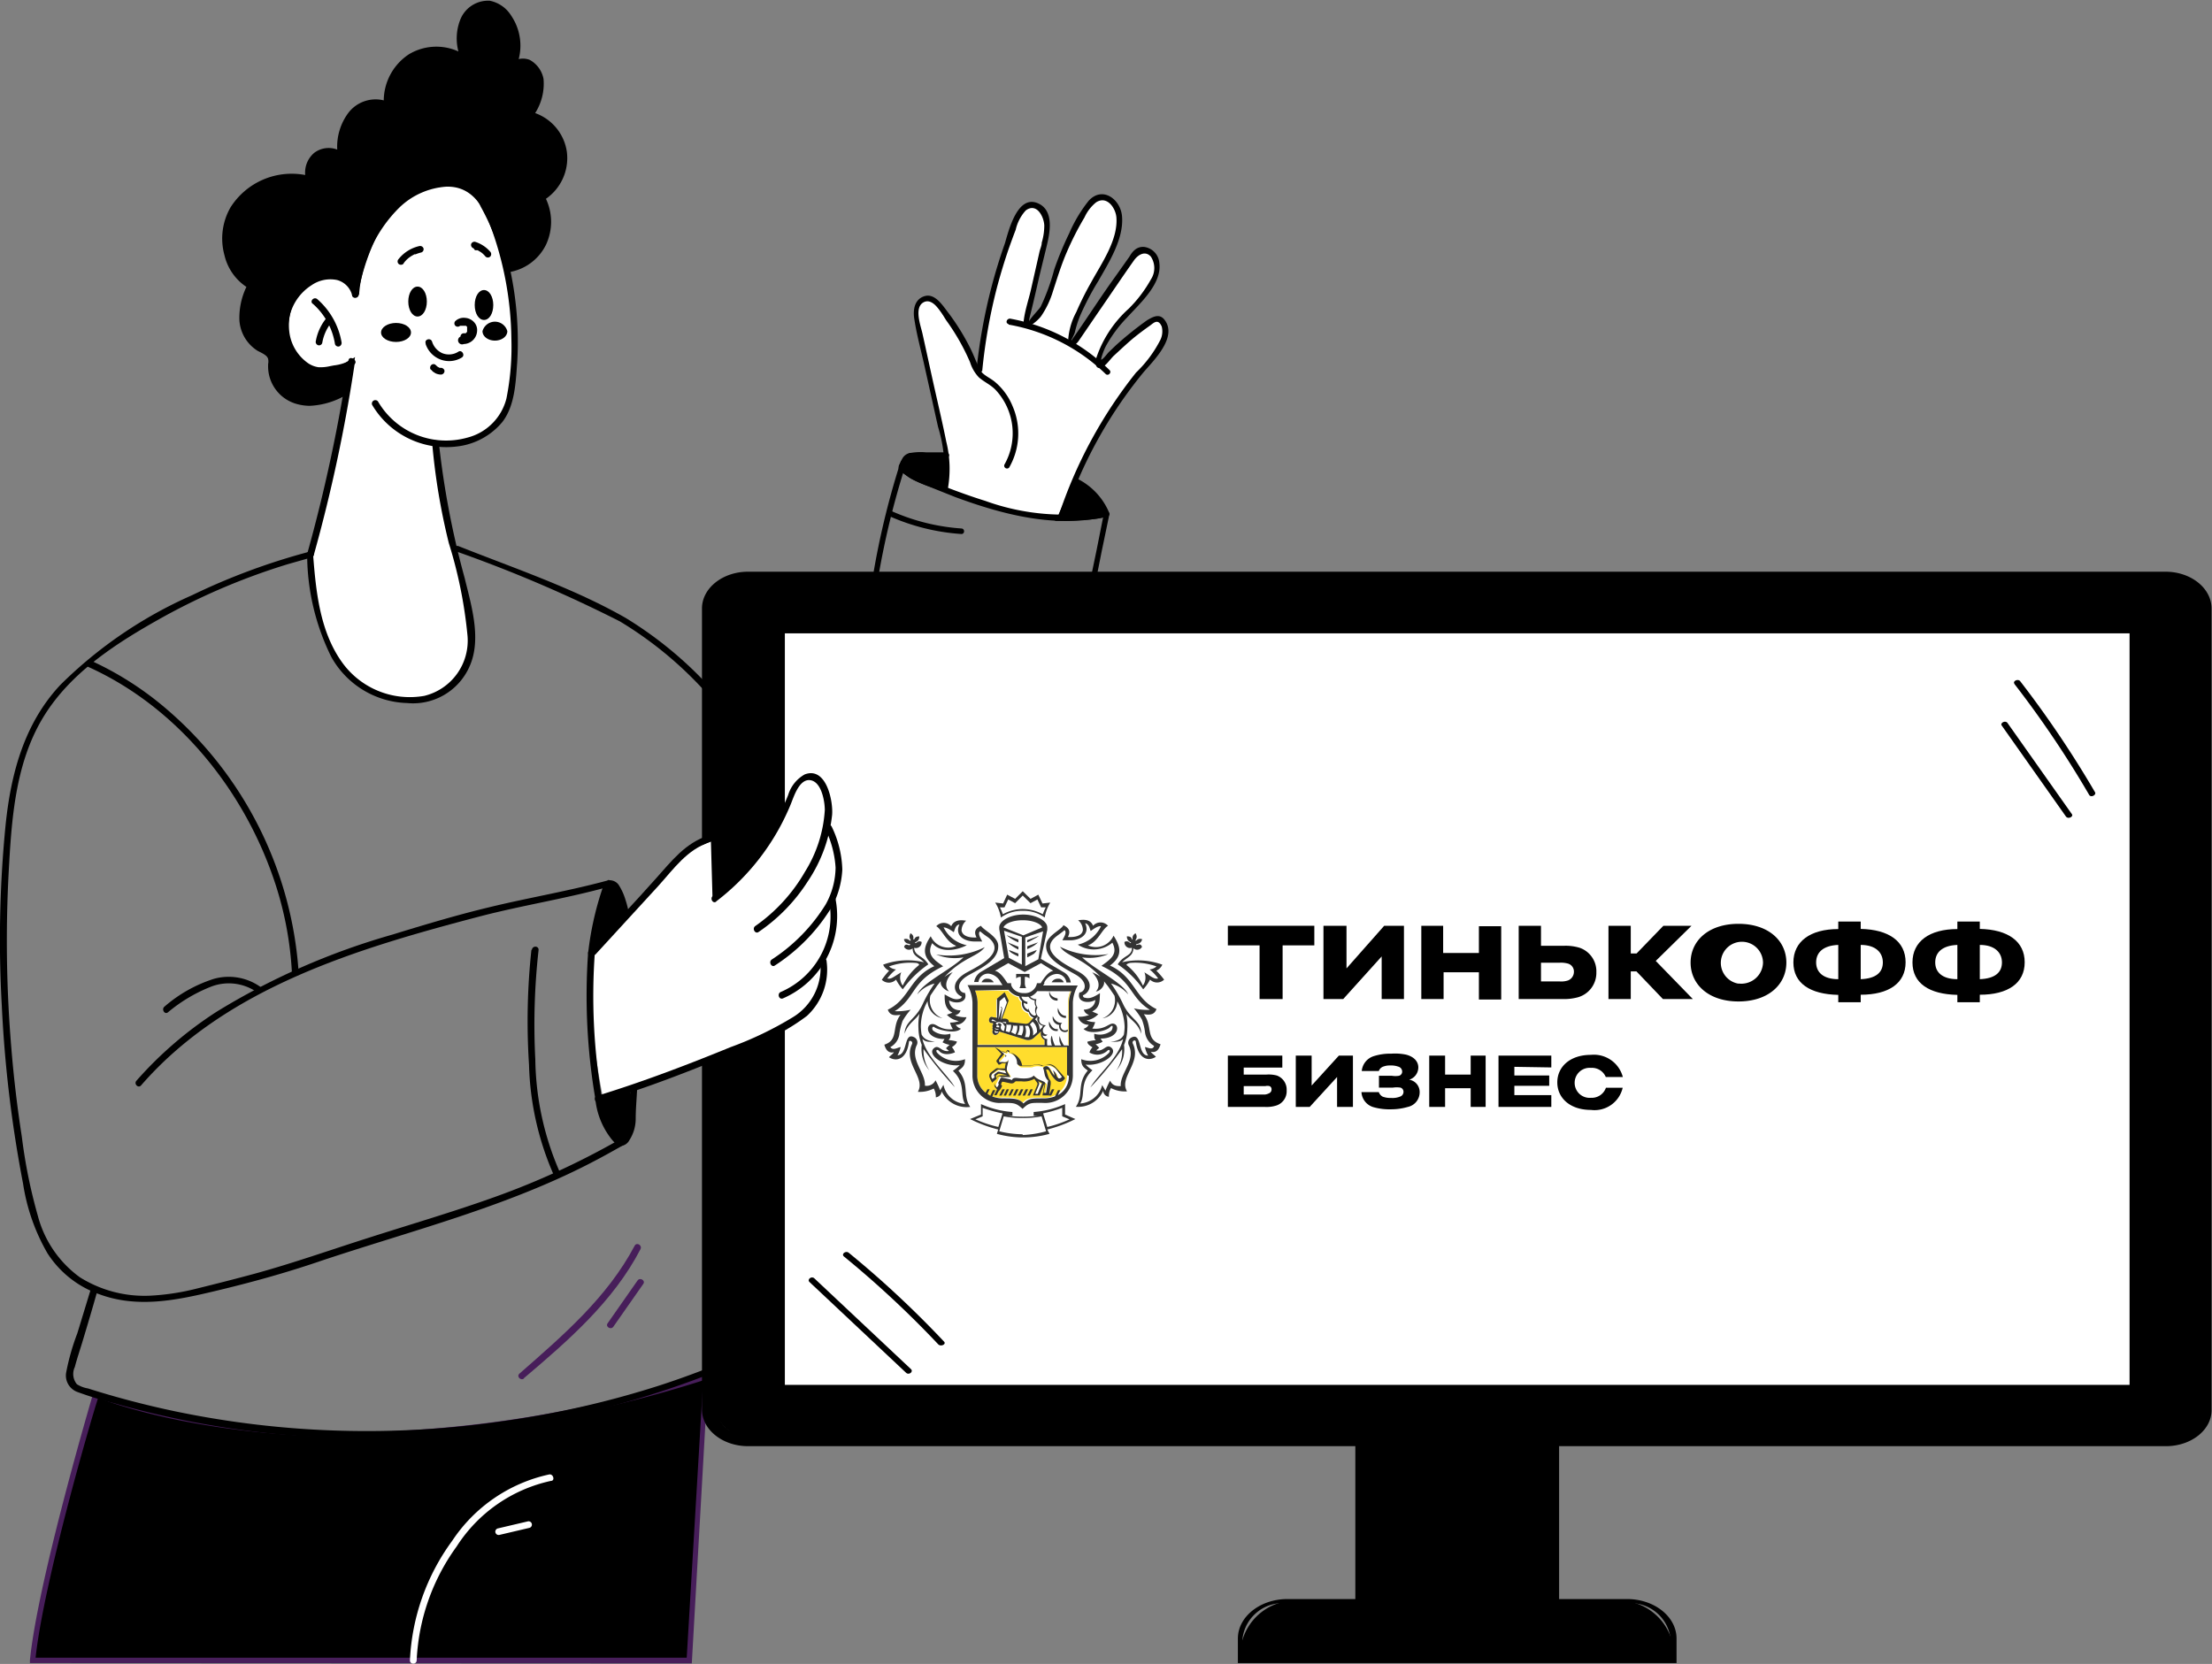 <?xml version="1.0" encoding="UTF-8"?> <svg xmlns="http://www.w3.org/2000/svg" viewBox="0 0 147.85 111.24"><rect x="0" y="0" width="147.85" height="111.24" fill="#808080" stroke="none"/> <defs> <style>.cls-1{fill:#fff;}.cls-2{fill:#471e5a;}.cls-3{fill:#ffdd2d;}.cls-4{fill:#333;}</style> </defs> <title>Ресурс 3</title> <g id="Слой_2" data-name="Слой 2"> <g id="Layer_1" data-name="Layer 1"> <path d="M63.17,30.43s.39,2.1,0,2.16-3.12-.92-2.89-1.41a1.84,1.84,0,0,1,.65-.75Z"></path> <path d="M63.16,32.77a6.45,6.45,0,0,1-3-1.28.38.38,0,0,1-.07-.39,2,2,0,0,1,.73-.82l0,0h2.42l0,.15a5.17,5.17,0,0,1,.07,2.24.27.27,0,0,1-.2.12ZM61,30.61a1.67,1.67,0,0,0-.54.64,6.33,6.33,0,0,0,2.66,1.16h0a5.61,5.61,0,0,0-.11-1.8Z"></path> <path d="M71.82,32.18l-1,2.46s2.93,0,3.09-.3S72.92,32.59,71.82,32.18Z"></path> <path d="M70.51,34.82,71.72,32l.16.06A4.5,4.5,0,0,1,74,34.07a.44.44,0,0,1,0,.36c0,.09-.2.35-3.24.39Zm1.4-2.41-.86,2.05a13.67,13.67,0,0,0,2.65-.22A4,4,0,0,0,71.91,32.41Z"></path> <path class="cls-1" d="M63.19,32.59a13.21,13.21,0,0,0-.56-5c-.85-3.25-1.7-6.71-1.25-7.24s.73-.37.87-.29,2,2.62,2,2.62l1.21,2.17s.89-7,2-9.11.87-1.74,1.79-1.94.64,2.3.64,2.3l-1.27,5.52a4.58,4.58,0,0,0,1.65-2.43c.62-1.8,1.87-4.9,2.6-5.57a1.12,1.12,0,0,1,1.67.09c.35.3.43,2.16-.44,3.44S71.46,21.68,71.66,23l4.42-6.17a.94.94,0,0,1,1,.32c.52.56,0,2.07-.69,2.6s-3,3.22-3.05,4.51l.23.08a33.61,33.61,0,0,1,3.59-2.87c.77-.37.61,1,.61,1a6.71,6.71,0,0,1-1.2,1.94,47.08,47.08,0,0,0-3,4.05c-.43.73-2.58,5.33-2.88,6.1C70.74,34.51,66.14,34.49,63.19,32.59Z"></path> <path d="M63.36,32.64a7.59,7.59,0,0,0-.11-3.11c-.24-1.2-.52-2.39-.79-3.59s-.53-2.42-.8-3.63c-.12-.54-.59-1.77.09-2.11s1.29.93,1.52,1.25a14.54,14.54,0,0,1,1.57,2.77,2.57,2.57,0,0,0,.58,1c.36.32.8.5,1.13.85a4.25,4.25,0,0,1,.58,5,.19.19,0,0,0,.32.19,4.58,4.58,0,0,0,.23-4.11,4.17,4.17,0,0,0-1.19-1.63c-.34-.28-.81-.45-1-.82s-.39-.92-.6-1.35a15.16,15.16,0,0,0-1.58-2.54c-.35-.46-.86-1.24-1.55-1s-.73,1-.65,1.5c.17,1.13.49,2.25.73,3.37.29,1.28.57,2.57.86,3.86a9.51,9.51,0,0,1,.35,4c0,.23.31.33.35.1Z"></path> <path d="M65.65,24.82a36,36,0,0,1,1-5.65c.23-.86.49-1.72.78-2.56.15-.42.3-.84.46-1.25a2.85,2.85,0,0,1,.67-1.29c.72-.54,1.21.39,1.24,1a4.05,4.05,0,0,1-.17,1.15c0,.19-.09.38-.14.57L68.9,19.4c-.15.64-.38,1.31-.47,2-.12,1,1,0,1.19-.31a6,6,0,0,0,.76-1.62c.29-.89.56-1.78.94-2.65a19.74,19.74,0,0,1,1.17-2.29,2.75,2.75,0,0,1,.77-1c.74-.48,1.31.39,1.36,1,.12,1.51-1,3.08-1.68,4.33a20.46,20.46,0,0,0-1,2,4.58,4.58,0,0,0-.55,2c.09.57.53.19.71-.07l1.27-1.86c.81-1.17,1.61-2.37,2.43-3.53.26-.36.73-.67,1.12-.25a1.39,1.39,0,0,1,0,1.54,8.7,8.7,0,0,1-1.47,1.94,7.72,7.72,0,0,0-2.17,3.29c-.07.29-.1.81.35.65.29-.11.6-.59.83-.8s.72-.67,1.1-1,.85-.68,1.3-1c.24-.17.54-.51.79.06a1.31,1.31,0,0,1-.08.87,8.2,8.2,0,0,1-1.64,2.21,30.84,30.84,0,0,0-5.17,9.57c-.08.23.28.32.36.1a29.87,29.87,0,0,1,5.31-9.69c.67-.78,2.27-2.33,1.43-3.48-.35-.49-.8-.23-1.19,0a22.59,22.59,0,0,0-2.09,1.68l-.46.44c-.12.12-.37.48-.52.52,0,0,0,.22,0,0a.93.93,0,0,1,.05-.24,4.47,4.47,0,0,1,.25-.64,8.76,8.76,0,0,1,1.43-1.94c.84-.93,2.35-2.25,2.16-3.65a1.17,1.17,0,0,0-1-1.07c-.49-.05-.79.28-1,.65l-1,1.41c-1,1.39-1.89,2.8-2.86,4.17-.1.14.19-.41.21-.51a7.15,7.15,0,0,1,.35-1.11,18.43,18.43,0,0,1,1.22-2.33c.71-1.25,1.69-2.79,1.59-4.28-.07-1.18-1.31-2.11-2.24-1.08a9.6,9.6,0,0,0-1.3,2.18,21.37,21.37,0,0,0-1,2.42,14.3,14.3,0,0,1-.9,2.47c-.1.18-.82.9-.76,1a.59.59,0,0,1,0-.19c.21-.83.4-1.66.59-2.49s.39-1.61.58-2.41.51-2.3-.55-2.8c-1.41-.67-2,1.81-2.25,2.65a36.38,36.38,0,0,0-1.53,5.82c-.16.89-.28,1.8-.38,2.7,0,.24.35.24.37,0Z"></path> <path d="M67.41,21.7A12.42,12.42,0,0,1,73.9,25c.17.17.43-.1.26-.26a12.75,12.75,0,0,0-6.65-3.44c-.23,0-.33.31-.1.36Z"></path> <path d="M63.25,30.24l-1.36,0a4,4,0,0,0-1.14.06.75.75,0,0,0-.5.93c.12.55.64.79,1.12,1,.82.34,1.65.67,2.48,1,3.25,1.2,6.72,2.09,10.17,1.3a.18.18,0,0,0,.11-.27A4.45,4.45,0,0,0,72,32c-.21-.11-.4.21-.18.32a4.18,4.18,0,0,1,2,2.09l.11-.27a15.38,15.38,0,0,1-8.06-.65c-1.25-.39-2.47-.85-3.68-1.34-.32-.13-.67-.24-1-.4s-.4-.19-.48-.4-.13-.3.11-.44c0-.21.13-.31.29-.29a3.64,3.64,0,0,1,1,0h1.14a.19.19,0,0,0,0-.38Z"></path> <path d="M60.22,30.8A54.28,54.28,0,0,0,58.12,40c0,.23.32.33.35.1a54.3,54.3,0,0,1,2.11-9.16c.07-.23-.29-.32-.36-.1Z"></path> <path d="M73.79,34.29c-.32,1.64-.65,3.28-1,4.92,0,.23.31.33.36.1.32-1.64.65-3.28,1-4.92,0-.23-.31-.33-.36-.1Z"></path> <path d="M59.43,34.5a14.18,14.18,0,0,0,4.83,1.2c.24,0,.24-.36,0-.37a13.82,13.82,0,0,1-4.64-1.15c-.22-.09-.41.23-.19.32Z"></path> <path d="M40,73.36s.24,3.14,1.61,2.93.46-3.59.46-3.59Z"></path> <path d="M40.84,59.07a1.77,1.77,0,0,0-.5.79c-.24.61-.7,3.54-.7,3.54l2.19-2.21S41.78,59.45,40.84,59.07Z"></path> <path d="M2.18,111l43.89,0,1.08-19a79.1,79.1,0,0,1-22.49,3.87C12.82,96,6.39,93.21,6.39,93.21S2.69,105.68,2.18,111Z"></path> <path class="cls-2" d="M46.24,111.2,2,111.18V111c.51-5.27,4.18-17.69,4.22-17.82L6.28,93l.18.08c.07,0,6.53,2.8,18.2,2.66a80.19,80.19,0,0,0,22.43-3.85l.25-.09Zm-43.86-.38,43.52,0L47,92.28a80.16,80.16,0,0,1-22.28,3.79c-10.65.11-17-2.17-18.16-2.62C6.05,95,2.91,105.84,2.38,110.82Z"></path> <path class="cls-1" d="M20.75,37.1s.25,6.1,2.66,8.11,5.41,2,6.71.7,1.8-2.5,1.18-5.22-1.82-8.42-1.82-8.42l-.24-2.6s4,.13,4.87-2.72,0-7.65,0-7.65S33,12.51,30.7,12.37a5.6,5.6,0,0,0-4.29,1.37c-.73.62-2.68,3.71-2.65,6a1.82,1.82,0,0,0-2.29-1.17,3.74,3.74,0,0,0-2.44,3,2.59,2.59,0,0,0,2,3.23c1.8.22,2.42-.61,2.42-.61l-1.34,7.44Z"></path> <path d="M24,19.7a9.18,9.18,0,0,1,2.72-5.85,5,5,0,0,1,3.1-1.37c1.5-.05,2.32,1,2.83,2.28a22.4,22.4,0,0,1,1.53,7.88,17.56,17.56,0,0,1-.33,4,3.61,3.61,0,0,1-2.59,2.61,5.27,5.27,0,0,1-6-2.42.23.23,0,0,0-.39.23,5.75,5.75,0,0,0,5.65,2.79,4.62,4.62,0,0,0,3.05-1.63c.85-1.09.9-2.66,1-4a22.83,22.83,0,0,0-1.44-9.47,3.77,3.77,0,0,0-2.38-2.67,4.53,4.53,0,0,0-3.34.63C25,14.19,23.82,17,23.53,19.7c0,.29.42.28.45,0Z"></path> <path d="M24,19.64a2,2,0,0,0-2.14-1.41,3.46,3.46,0,0,0-2.46,1.67,3.64,3.64,0,0,0-.46,2.84,3.23,3.23,0,0,0,1.75,2.19,3.37,3.37,0,0,0,1.67.07,2.48,2.48,0,0,0,1.33-.64c.22-.2-.1-.51-.31-.32a2.11,2.11,0,0,1-1.3.54,2.28,2.28,0,0,1-1.52-.22,3,3,0,0,1-1.28-2.73,3.36,3.36,0,0,1,1.54-2.56,2.21,2.21,0,0,1,1.71-.35,1.41,1.41,0,0,1,1,1c.06.28.49.16.43-.12Z"></path> <path d="M23.29,24.14A107.24,107.24,0,0,1,20.54,37a.22.22,0,0,0,.43.12,105.34,105.34,0,0,0,2.75-12.9c0-.28-.39-.41-.43-.12Z"></path> <path d="M20.53,37.1a15.53,15.53,0,0,0,1.61,6.81A6,6,0,0,0,27.21,47a4.12,4.12,0,0,0,4.13-2.35c.89-1.85.17-4.14-.28-6a57.4,57.4,0,0,1-1.72-9c0-.28-.47-.28-.45,0A43.07,43.07,0,0,0,30,36.31a30.26,30.26,0,0,1,1.25,6.21,3.8,3.8,0,0,1-2.89,4,5.57,5.57,0,0,1-5.53-2.29c-1.45-2.06-1.71-4.68-1.9-7.12,0-.29-.46-.29-.44,0Z"></path> <path d="M39.79,73.44a5.12,5.12,0,0,0,1.12,2.76c.15.17.33.39.57.41a.71.71,0,0,0,.59-.39,2.64,2.64,0,0,0,.42-1.4c0-.7.07-1.42.1-2.12,0-.29-.44-.29-.45,0,0,.68,0,1.36-.09,2a3.53,3.53,0,0,1-.13.78,1.43,1.43,0,0,1-.14.34c0,.07-.16.29-.25.3s-.23-.19-.28-.25A2.42,2.42,0,0,1,41,75.6a3.36,3.36,0,0,1-.37-.67,6.46,6.46,0,0,1-.41-1.61c0-.29-.47-.17-.43.12Z"></path> <path d="M39.76,63.68a22.69,22.69,0,0,1,.7-3.47c.08-.25.16-.5.25-.75s.06-.26.2-.15a.78.78,0,0,1,.21.29,5.94,5.94,0,0,1,.5,1.65c0,.28.47.16.43-.12a7.17,7.17,0,0,0-.25-1,3.9,3.9,0,0,0-.42-.93.72.72,0,0,0-.66-.35c-.29.07-.38.36-.47.6a20.74,20.74,0,0,0-.94,4.27c0,.28.41.28.45,0Z"></path> <path d="M40.62,58.86c-2.61.71-5.28,1.15-7.91,1.79-2.17.52-4.34,1.17-6.48,1.83a46.94,46.94,0,0,0-11.74,5.15,25.49,25.49,0,0,0-5.37,4.62c-.19.21.12.53.31.31C15.13,66,23.94,63.4,32.05,61.27c2.87-.75,5.82-1.2,8.68-2a.22.22,0,0,0-.11-.43Z"></path> <path d="M17.44,66a3.67,3.67,0,0,0-3.15-.56A9.38,9.38,0,0,0,11,67.29c-.23.17,0,.56.22.39a10.43,10.43,0,0,1,2.94-1.74,3.3,3.3,0,0,1,3,.38c.23.17.54-.14.32-.32Z"></path> <path d="M20.69,36.88a43.78,43.78,0,0,0-7.85,2.91,29.2,29.2,0,0,0-8.81,6C1.63,48.36.74,51.67.38,55.09A78,78,0,0,0,.12,67.22a83.47,83.47,0,0,0,1.42,11.9,13.29,13.29,0,0,0,1.63,4.66,6.79,6.79,0,0,0,3.46,2.74c2.53.94,5.09.42,7.62-.18s4.88-1.25,7.27-2.07c6-2,12.2-3.56,17.86-6.47.76-.39,1.5-.8,2.24-1.22a.22.22,0,0,0-.22-.39A52.54,52.54,0,0,1,33.13,80c-2.78,1-5.62,1.83-8.43,2.73-2.55.81-5.06,1.7-7.64,2.41-1.29.35-2.59.68-3.89,1a16,16,0,0,1-3.14.48,8.14,8.14,0,0,1-4.69-1.23,7.38,7.38,0,0,1-2.81-4.11A34.91,34.91,0,0,1,1.46,76c-.31-2-.54-3.94-.7-5.91A85.91,85.91,0,0,1,.58,58.32C.77,54.85,1,51.1,2.86,48s5.07-5.1,8.09-6.78a43.7,43.7,0,0,1,8.31-3.51l1.55-.44a.22.22,0,0,0-.12-.43Z"></path> <path d="M5.89,44.58C12,47.33,16.54,53.1,18.51,59.42a23,23,0,0,1,1,5.57c0,.29.47.29.45,0a25.43,25.43,0,0,0-9.09-17.81,21.42,21.42,0,0,0-4.76-3c-.26-.11-.49.27-.23.39Z"></path> <path d="M30.54,36.88a91,91,0,0,1,10.89,4.66,25.36,25.36,0,0,1,7.56,7c.17.22.56,0,.38-.23a25.93,25.93,0,0,0-7.55-7c-3.5-2-7.43-3.31-11.17-4.8-.26-.1-.38.33-.11.43Z"></path> <path d="M6.07,86.18l-.9,2.95a15.52,15.52,0,0,0-.75,2.64,1.17,1.17,0,0,0,.79,1.3,23.27,23.27,0,0,0,2.46.75,61.21,61.21,0,0,0,10.32,2,63.64,63.64,0,0,0,21.13-1.37,62.92,62.92,0,0,0,11.25-3.82.23.23,0,0,0,.11-.2c.07-1.36.13-2.71.15-4.07a.23.23,0,0,0-.45,0c0,.75,0,1.51-.06,2.26,0,.33,0,.66,0,1a1.43,1.43,0,0,1-.08.66c-.11.16-.45.23-.62.31q-2.58,1.13-5.24,2A62.09,62.09,0,0,1,33.66,95a62.78,62.78,0,0,1-21.91-.64q-3-.63-5.87-1.54a2,2,0,0,1-.74-.28A1.08,1.08,0,0,1,5,91.39c.15-.57.34-1.13.51-1.69.34-1.13.68-2.27,1-3.41a.22.22,0,0,0-.43-.11Z"></path> <path class="cls-1" d="M27.85,111a14.06,14.06,0,0,1,2.67-7.61A10,10,0,0,1,36.83,99c.28,0,.16-.48-.12-.43A10.43,10.43,0,0,0,30.23,103a14.63,14.63,0,0,0-2.83,8c0,.29.44.29.45,0Z"></path> <path class="cls-1" d="M33.39,102.61l2-.47a.22.22,0,0,0-.12-.43l-2,.47a.22.22,0,0,0,.12.43Z"></path> <path d="M35.52,63.5a44.75,44.75,0,0,0-.16,7.68A19.49,19.49,0,0,0,37,78.52c.13.26.52,0,.39-.22a19.39,19.39,0,0,1-1.61-7.48A44.77,44.77,0,0,1,36,63.5c0-.29-.42-.28-.45,0Z"></path> <path class="cls-2" d="M35,92.15C38,89.61,41,87,42.81,83.51c.13-.26-.25-.49-.39-.23-1.82,3.45-4.79,6-7.7,8.55-.22.19.09.5.31.32Z"></path> <path class="cls-2" d="M41,88.69l2-2.86c.16-.23-.23-.46-.39-.22l-2,2.86c-.16.23.23.46.39.22Z"></path> <ellipse cx="27.91" cy="20.14" rx="0.44" ry="0.84"></ellipse> <path d="M27.91,21.16c-.35,0-.62-.44-.62-1s.27-1,.62-1,.62.44.62,1S28.26,21.16,27.91,21.16Zm0-1.68c-.09,0-.26.25-.26.66s.17.66.26.66.26-.23.26-.66S28,19.48,27.91,19.48Z"></path> <path d="M32.8,20.38c0,.46-.2.84-.45.84s-.44-.38-.44-.84.2-.84.44-.84S32.8,19.91,32.8,20.38Z"></path> <path d="M32.35,21.39c-.35,0-.62-.43-.62-1s.27-1,.62-1,.62.44.62,1S32.71,21.39,32.35,21.39Zm0-1.67c-.09,0-.26.25-.26.66s.17.66.26.66.27-.24.27-.66S32.45,19.72,32.35,19.72Z"></path> <path d="M20.9,20.3A4.53,4.53,0,0,1,22.39,23a.23.23,0,0,0,.28.16.25.25,0,0,0,.16-.28A4.94,4.94,0,0,0,21.21,20c-.22-.19-.53.13-.31.31Z"></path> <path d="M21.83,21.25a3.35,3.35,0,0,0-.72,1.55.23.23,0,0,0,.16.28.22.22,0,0,0,.27-.16,3,3,0,0,1,.6-1.35.23.23,0,0,0,0-.32.22.22,0,0,0-.31,0Z"></path> <path d="M27,17.57a1.73,1.73,0,0,1,.26-.28l.07-.06,0,0h0l.16-.11L27.7,17l.08,0,0,0h0a2.29,2.29,0,0,1,.37-.12.23.23,0,0,0,.16-.27.24.24,0,0,0-.28-.16,2.48,2.48,0,0,0-1.39.87.23.23,0,0,0,0,.32.24.24,0,0,0,.32,0Z"></path> <path d="M31.75,16.73l.12,0h0l.06,0,.23.14a.1.1,0,0,1,0,0h0s0,0,0,0l.1.08a1.8,1.8,0,0,1,.19.2.23.23,0,0,0,.32,0,.24.24,0,0,0,0-.32,2.22,2.22,0,0,0-1-.66.23.23,0,0,0-.28.15.24.24,0,0,0,.16.28Z"></path> <path d="M30.7,21.78l0,0s0,0,0,0l.05,0,0,0h0s0,0,0,0l.1,0H31l.1,0h0s0,0,0,0l.05,0,0,0h0l.07.07,0,0s0-.05,0,0l0,.05s0,0,0,0v0l0,0a.13.13,0,0,1,0,.06s0,0,0,0v0a0,0,0,0,1,0,.05v0c0,.05,0,0,0,0a.84.84,0,0,1,0,.12v0s0,0,0,0a.08.08,0,0,0,0,0,.1.1,0,0,1,0,.05v0s0,0,0,0l-.09.1s0,0,0,0,0,0,0,0l-.06,0s0,0,0,0H31a.22.22,0,0,0-.22.22A.23.23,0,0,0,31,23a.92.92,0,0,0,.89-.88.77.77,0,0,0-.23-.61.89.89,0,0,0-.57-.26.81.81,0,0,0-.65.21.22.22,0,0,0,0,.32.23.23,0,0,0,.31,0Z"></path> <path d="M28.45,23a1.67,1.67,0,0,0,.91,1,1.62,1.62,0,0,0,1.51-.1c.24-.15,0-.54-.23-.39a1.18,1.18,0,0,1-1.08.1,1.26,1.26,0,0,1-.68-.77c-.09-.28-.52-.16-.43.11Z"></path> <path d="M28.83,24.73l.1.11.17.11a.85.85,0,0,0,.38.09.24.24,0,0,0,.23-.23.19.19,0,0,0-.07-.15.24.24,0,0,0-.16-.07h0l-.16,0,.06,0-.14-.08,0,0-.11-.1a.21.21,0,0,0-.15-.07.24.24,0,0,0-.23.23v.06a.18.18,0,0,0,.06.09Z"></path> <path d="M27.47,22.23c0,.35-.45.63-1,.63s-1-.28-1-.63.45-.64,1-.64S27.47,21.87,27.47,22.23Z"></path> <path d="M33.91,22.14c0,.35-.37.63-.83.63s-.83-.28-.83-.63a.86.86,0,0,1,1.66,0Z"></path> <path d="M33.9,18.06a3.19,3.19,0,0,0,2.44-1.75,3.4,3.4,0,0,0-.08-3.06,3.14,3.14,0,0,0,1.45-3.05,3,3,0,0,0-2.2-2.51,3.68,3.68,0,0,0,.64-2.36c-.14-.82-1-1.54-1.74-1.19A3.36,3.36,0,0,0,34,1.08a2,2,0,0,0-1.3-.89A1.84,1.84,0,0,0,30.9,1.4a3.51,3.51,0,0,0,0,2.37,3.34,3.34,0,0,0-3.51,0,3.49,3.49,0,0,0-1.58,3.18,2.1,2.1,0,0,0-2.42.69,3.76,3.76,0,0,0-.69,2.62,1.46,1.46,0,0,0-1.61.11,1.58,1.58,0,0,0-.5,1.59,4.62,4.62,0,0,0-5,2,3.86,3.86,0,0,0,1.14,5.16,4.65,4.65,0,0,0-.52,2.25,2.42,2.42,0,0,0,1.06,1.95c.3.17.67.29.77.62a1.4,1.4,0,0,1,0,.54A2.44,2.44,0,0,0,20,26.86a4.39,4.39,0,0,0,3.12-.61c.12-.65.29-1.32.4-2a3.91,3.91,0,0,1-1.39.4,3.26,3.26,0,0,1-.82.08,1.92,1.92,0,0,1-.87-.37,3.14,3.14,0,0,1-1.22-2,3.8,3.8,0,0,1,.36-2.34,2.94,2.94,0,0,1,1.05-1.21,3.37,3.37,0,0,1,1.49-.42,1.7,1.7,0,0,1,.64.06c.42.17.65.64,1,.89a18.24,18.24,0,0,1,1.52-4.17A5.61,5.61,0,0,1,28.5,12.5a5.61,5.61,0,0,1,1.35-.17,2.57,2.57,0,0,1,1.45.26,2.84,2.84,0,0,1,1,1.19A15.64,15.64,0,0,1,33.9,18.06Z"></path> <path d="M20.7,27.13a3.33,3.33,0,0,1-.78-.1,2.61,2.61,0,0,1-2-2.57v-.12a.81.81,0,0,0,0-.35c-.06-.2-.27-.31-.49-.43l-.2-.1A2.6,2.6,0,0,1,16,21.37a4.79,4.79,0,0,1,.47-2.19A3.5,3.5,0,0,1,15,17.05a4.18,4.18,0,0,1,.41-3.19A4.84,4.84,0,0,1,20.4,11.7,1.73,1.73,0,0,1,21,10.22,1.6,1.6,0,0,1,22.54,10a3.8,3.8,0,0,1,.74-2.45,2.29,2.29,0,0,1,2.37-.84,3.73,3.73,0,0,1,1.68-3.08,3.56,3.56,0,0,1,3.31-.19,3.42,3.42,0,0,1,.1-2.06,2,2,0,0,1,2-1.33,2.19,2.19,0,0,1,1.43,1,3.57,3.57,0,0,1,.5,2.9A1.26,1.26,0,0,1,35.4,4a1.83,1.83,0,0,1,.93,1.28,3.65,3.65,0,0,1-.56,2.28,3.24,3.24,0,0,1,2.12,2.6,3.31,3.31,0,0,1-1.4,3.13,3.61,3.61,0,0,1,0,3.08,3.36,3.36,0,0,1-2.58,1.84l-.16,0,0-.16a16,16,0,0,0-1.61-4.22,2.78,2.78,0,0,0-.91-1.13,2.59,2.59,0,0,0-1.35-.24,5.89,5.89,0,0,0-1.32.17,5.42,5.42,0,0,0-3.12,2.64,15.1,15.1,0,0,0-1.35,3.6l-.22.76-.2-.13a2.69,2.69,0,0,1-.46-.43,1.66,1.66,0,0,0-.53-.44,1.34,1.34,0,0,0-.57-.05,3.1,3.1,0,0,0-1.41.39,2.78,2.78,0,0,0-1,1.14,3.63,3.63,0,0,0-.34,2.23,3,3,0,0,0,1.15,1.88,1.65,1.65,0,0,0,.78.33,2.8,2.8,0,0,0,.76-.07l.26-.05a3,3,0,0,0,1.08-.33l.34-.23-.07.41c-.06.32-.13.65-.2,1s-.15.65-.2,1l0,.09-.07,0A5.24,5.24,0,0,1,20.7,27.13ZM19.53,12A4.49,4.49,0,0,0,15.75,14,3.92,3.92,0,0,0,15.38,17a3.17,3.17,0,0,0,1.45,2L17,19l-.07.15a4.43,4.43,0,0,0-.5,2.16,2.22,2.22,0,0,0,1,1.8l.18.1a1.15,1.15,0,0,1,.67.63,1.07,1.07,0,0,1,0,.5v.11A2.3,2.3,0,0,0,20,26.69a4.25,4.25,0,0,0,2.92-.56c.06-.29.12-.6.19-.9s.09-.42.13-.62a4.41,4.41,0,0,1-.87.21l-.25.05a3.07,3.07,0,0,1-.87.07,1.89,1.89,0,0,1-.95-.39A3.27,3.27,0,0,1,19,22.45,4,4,0,0,1,19.38,20a3.14,3.14,0,0,1,1.12-1.28,3.35,3.35,0,0,1,1.57-.44,1.63,1.63,0,0,1,.72.07,1.92,1.92,0,0,1,.67.53l.19.21.08-.27a15.66,15.66,0,0,1,1.38-3.68,5.74,5.74,0,0,1,3.34-2.8,5.54,5.54,0,0,1,1.4-.18,2.81,2.81,0,0,1,1.54.29,3,3,0,0,1,1,1.26A16.08,16.08,0,0,1,34,17.86a3.06,3.06,0,0,0,2.14-1.63,3.25,3.25,0,0,0-.08-2.9L36,13.18l.15-.09a3,3,0,0,0,1.37-2.86,2.91,2.91,0,0,0-2.08-2.37l-.22-.05.11-.21A3.56,3.56,0,0,0,36,5.36a1.47,1.47,0,0,0-.74-1,.83.83,0,0,0-.76,0l-.4.19.16-.42a3.17,3.17,0,0,0-.35-2.88A1.84,1.84,0,0,0,32.71.37a1.66,1.66,0,0,0-1.64,1.1,3.29,3.29,0,0,0,0,2.24l.16.49-.42-.28a3.16,3.16,0,0,0-3.31,0,3.31,3.31,0,0,0-1.5,3l0,.3-.28-.13a1.91,1.91,0,0,0-2.2.64,3.63,3.63,0,0,0-.66,2.5l0,.34-.29-.17a1.27,1.27,0,0,0-1.41.09,1.39,1.39,0,0,0-.43,1.4l.08.3-.3-.08A4.15,4.15,0,0,0,19.53,12Z"></path> <rect x="90.77" y="96.3" width="13.26" height="11.66"></rect> <path d="M104.21,108.1H90.59V96.16h13.62ZM91,107.82h12.9V96.44H91Z"></path> <path d="M86.61,107H108.2a3.69,3.69,0,0,1,3.69,3.69V111a0,0,0,0,1,0,0h-29a0,0,0,0,1,0,0v-.31A3.69,3.69,0,0,1,86.61,107Z"></path> <path d="M112.06,111.18H82.74v-1.64c0-1.46,1.49-2.64,3.31-2.64h22.7c1.83,0,3.31,1.18,3.31,2.64Zm-29-.29h28.6v-1.35a2.7,2.7,0,0,0-3-2.35H86.05a2.7,2.7,0,0,0-3,2.35Z"></path> <rect x="47.43" y="38.6" width="99.94" height="57.7" rx="3.06" ry="3.06"></rect> <path d="M144.77,96.68H50c-1.7,0-3.08-1.1-3.08-2.45V40.68c0-1.36,1.38-2.46,3.08-2.46h94.74c1.7,0,3.08,1.1,3.08,2.46V94.23C147.85,95.58,146.47,96.68,144.77,96.68ZM50,39a1.94,1.94,0,0,0-2.12,1.7V94.23A1.94,1.94,0,0,0,50,95.92h94.74a1.94,1.94,0,0,0,2.12-1.69V40.68a1.94,1.94,0,0,0-2.12-1.7Z"></path> <rect class="cls-1" x="52.2" y="42.14" width="90.4" height="50.63"></rect> <path d="M142.86,93H51.94V41.93h90.92Zm-90.4-.42h89.88V42.34H52.46Z"></path> <path d="M134.64,45.72a68.37,68.37,0,0,1,5,7.42c.12.21.5,0,.39-.18a69.46,69.46,0,0,0-5-7.42c-.15-.19-.53,0-.38.18Z"></path> <path d="M133.8,48.51l4.29,6.08c.15.2.53,0,.39-.17l-4.3-6.09c-.14-.2-.52,0-.38.18Z"></path> <path d="M56.41,84a66.54,66.54,0,0,1,6.3,5.87c.17.18.56,0,.39-.18a66.76,66.76,0,0,0-6.37-5.94c-.2-.16-.52.09-.32.25Z"></path> <path d="M54.11,85.71l6.46,6.07c.19.17.5-.08.32-.25l-6.46-6.07c-.19-.18-.51.08-.32.25Z"></path> <path class="cls-1" d="M39.64,63.65,45.8,57l2-.88L47.86,60a15.76,15.76,0,0,0,4.45-5.47C53.82,51.21,54.49,52,54.49,52s1.34.8.89,3.34c0,0,1.24,1.52.26,4.88a10,10,0,0,1-.79,4.12,3,3,0,0,1-.32,2.41,9.73,9.73,0,0,1-3.9,2.62c-2.07.86-10.33,4-10.33,4S38.8,65.93,39.64,63.65Z"></path> <path d="M39.8,63.81,44,59.23c1.05-1.16,1.92-2.44,3.48-2.95.27-.08.16-.52-.12-.43-1.56.51-2.46,1.7-3.51,2.87-1.43,1.61-2.92,3.18-4.37,4.77-.2.21.12.53.31.32Z"></path> <path d="M47.86,60.27a15.63,15.63,0,0,0,5-6.52c.2-.49.53-1.58,1.2-1.6.84,0,1.07,1.42,1.07,2a8.79,8.79,0,0,1-1.32,4.12,11.26,11.26,0,0,1-3.33,3.64c-.23.17,0,.56.23.39A11.73,11.73,0,0,0,54,58.91a9.83,9.83,0,0,0,1.62-4.45c.07-.94-.4-3.23-1.83-2.69a2.36,2.36,0,0,0-1.11,1.38,20.52,20.52,0,0,1-1.08,2.27,15,15,0,0,1-3.95,4.47c-.22.17,0,.56.23.38Z"></path> <path d="M55.17,55.43A6.86,6.86,0,0,1,55.85,58a5.17,5.17,0,0,1-.66,2.46,11.77,11.77,0,0,1-3.61,3.69c-.23.17,0,.56.22.39a12.13,12.13,0,0,0,3.85-4,5.88,5.88,0,0,0,.65-2.4,7,7,0,0,0-.7-2.86c-.11-.26-.54-.15-.43.12Z"></path> <path d="M55.43,60.31a5.5,5.5,0,0,1-3.23,6c-.27.1-.15.53.12.44a6,6,0,0,0,3.54-6.58c0-.28-.48-.16-.43.12Z"></path> <path d="M54.81,64.17A3.85,3.85,0,0,1,53,68a23.21,23.21,0,0,1-4.16,2c-2.93,1.2-5.9,2.33-8.93,3.26-.27.09-.15.52.12.43,3.4-1,6.7-2.33,10-3.7a14.18,14.18,0,0,0,3.9-2.07,4.2,4.2,0,0,0,1.32-3.65c0-.29-.48-.29-.45,0Z"></path> <path d="M47.86,60.1a.24.24,0,0,1-.24-.23L47.51,56a.24.24,0,0,1,.23-.25.23.23,0,0,1,.24.23l.12,3.92a.25.25,0,0,1-.24.25Z"></path> <path d="M39.31,63.68a40.93,40.93,0,0,0,.48,9.76c0,.28.47.16.43-.12a40.44,40.44,0,0,1-.46-9.64c0-.29-.43-.29-.45,0Z"></path> <path class="cls-1" d="M78,65.24l-.13-.18L77.84,65a1.61,1.61,0,0,0,.19-.31l.19-.45-.48-.07L77.37,64a6.66,6.66,0,0,0-1.1-.22.74.74,0,0,0,.35-.33l.08-.14s0-.21-.1-.27a1,1,0,0,0,.07-.21l.07-.32-.32-.1-.14,0a1,1,0,0,0-.08-.19L76,61.87l-.34.2a.67.67,0,0,0-.2.17l-.16,0a1,1,0,0,0-.4.06L74.65,62l-.32-.34a1,1,0,0,0-1.11-.26,1.07,1.07,0,0,0-.78-.28l-.3,0a1.89,1.89,0,0,0-.82.38L71,61.35a1.29,1.29,0,0,1-.65.49,1.23,1.23,0,0,0-.14-.31l0-.13a2.63,2.63,0,0,1,.32-.83l.43-.66-.6.07a1.86,1.86,0,0,0,0-.22l-.06-.51-.47.21-.14.07-.09-.2-.21.11s-.05-.11-.09-.18L69,58.8l-.35.38-.1.11-.21-.21-.22.21-.09-.11-.36-.38-.25.46-.08.18-.22-.11-.09.2-.14-.07-.47-.21,0,.51a1.86,1.86,0,0,0,0,.22l-.6-.07.42.66a2.37,2.37,0,0,1,.32.83l0,.13a1,1,0,0,0-.15.31,1.81,1.81,0,0,1-.64-.49l-.36.17a1.85,1.85,0,0,0-1.12-.4,1,1,0,0,0-.78.28,1,1,0,0,0-1.11.26l-.32.34a1.4,1.4,0,0,1-.3.23,1.42,1.42,0,0,0-.52,0,.76.76,0,0,0-.22-.17l-.33-.2-.18.34a1,1,0,0,0-.08.19l-.14,0-.31.1.06.32a1,1,0,0,0,.07.21l-.05.11,0,.16.08.14a.7.7,0,0,0,.35.33,6.66,6.66,0,0,0-1.1.22l-.37.09-.49.07.11.25.09.2a1.61,1.61,0,0,0,.19.31,3.09,3.09,0,0,1-.2.29l-.25.25.24.26a1,1,0,0,0,.72.31,1,1,0,0,0,.35-.06,1.76,1.76,0,0,0,.38.45,2.57,2.57,0,0,1-.86.68l-.31.14.13.36a.88.88,0,0,0,.58.53,3.88,3.88,0,0,0-.13.58c-.07.42-.1.6-.47.73l-.33.11.1.34a1.31,1.31,0,0,0,.31.58l-.22.24a2.45,2.45,0,0,0,1,.44A.87.87,0,0,0,60.6,71a5.52,5.52,0,0,0,.32.78c.23.48.35.77.2,1l-.35.6.68,0a4.89,4.89,0,0,0,.82-.09v0l-.05.51.6-.12.17-.08a2.4,2.4,0,0,0,1.86.78h.05l-1,.4.72.37a8.82,8.82,0,0,0,1.58.63l-.08.28.36.11a6.82,6.82,0,0,0,3.73,0l.36-.11-.08-.28a8.82,8.82,0,0,0,1.58-.63l.72-.37-1-.4h0a2.36,2.36,0,0,0,1.85-.78l.18.08.6.12-.05-.5v0a4.89,4.89,0,0,0,.81.09l.69,0-.35-.6c-.15-.26,0-.55.2-1a5.52,5.52,0,0,0,.32-.78,1,1,0,0,0,.41.19,1.47,1.47,0,0,0,.22,0,1.08,1.08,0,0,0,.66-.21l.38-.24-.22-.24a1.21,1.21,0,0,0,.31-.58l.1-.34-.33-.11c-.37-.13-.4-.31-.47-.72a3.73,3.73,0,0,0-.13-.59.88.88,0,0,0,.58-.53l.13-.36-.31-.14a2.57,2.57,0,0,1-.86-.68A1.76,1.76,0,0,0,77,66a1,1,0,0,0,.35.06,1,1,0,0,0,.72-.31l.24-.26Z"></path> <path class="cls-3" d="M65.34,69.83V67a2.32,2.32,0,0,0-.17-.78h2.21a1.27,1.27,0,0,0,2,0h2.21a2.32,2.32,0,0,0-.17.78v2.84Zm3,3.88c-.3-.31-.52-.34-1.35-.34a1.5,1.5,0,0,1-1.67-1.51V70h6v1.87a1.5,1.5,0,0,1-1.67,1.51C68.89,73.37,68.67,73.4,68.36,73.71Z"></path> <path class="cls-1" d="M65.69,74.06v.57l-.49.2a7.92,7.92,0,0,0,1.54.51l.28-.91A8.3,8.3,0,0,1,65.69,74.06Z"></path> <path class="cls-1" d="M68.36,74.83a6.06,6.06,0,0,1-1.26-.11l-.3,1a6.22,6.22,0,0,0,3.13,0l-.3-1A6.1,6.1,0,0,1,68.36,74.83Z"></path> <path class="cls-1" d="M71,74.06a8.3,8.3,0,0,1-1.33.37l.28.91a7.3,7.3,0,0,0,1.54-.51l-.49-.2v-.57Z"></path> <path class="cls-1" d="M64.66,64.91c.77-.42,2.65-1.34,1.38-2.32-.18-.14-.37-.26-.53-.41-.2.15.07.54.14.68l-.52,0c-.66,0-1.35-.39-1-1.14-.26.05-.29.31-.37.52-.17-.11-.46-.36-.69-.32a2.22,2.22,0,0,0,1.55,1.23,1.91,1.91,0,0,1-2.31-.14c-.41.8.16,1.14.73,1.55-2.15,1-1.83,2.08-3.24,3a3.86,3.86,0,0,0,1.07-.1,5,5,0,0,0-.54.76,4.15,4.15,0,0,0-.21.82,1.15,1.15,0,0,1-.61.92c.17.3.54.07.69,0a1.93,1.93,0,0,1-.21.57c.72,0,.39-1.57,1.11-1.21a.39.39,0,0,1,.17.54c-.47,1,.61,1.85.55,2.71.26,0,.54,0,.71-.37a5.29,5.29,0,0,1,.31.67l.22-.37a1.6,1.6,0,0,0,1.47,1.22c-.37-.57.07-1.37-.82-2.21a3.32,3.32,0,0,0,.46-.38c-1.09.13-2.23-.73-1.72-1.14.34-.27.49.29,1,.19l-.2-.17a2.72,2.72,0,0,1,.24-.24,1.33,1.33,0,0,1-.47-.16l.13-.22c-1.27,0-1.31-1-.79-1,.25,0,.56.43,1.35.34a1.68,1.68,0,0,1-.19-.44,1.71,1.71,0,0,0,.59-.11,1.42,1.42,0,0,1-.8-.42l.37-.13c-.54-.27-.5-.74-.52-1.23.28.16.61.41,1,.3.08,0,.14-.07.14-.16C63.77,66.34,63.45,65.56,64.66,64.91Zm-.92.07c-.68.73-.39,1.16-.25,1.29-.25,0-.63-.37-.54-.68l-.25.3-.45.66a1.27,1.27,0,0,0,.81,1.52,1.19,1.19,0,0,1-1-1.14,3.59,3.59,0,0,0-.49,1.71,4,4,0,0,0,.05.52c.16.31.42.42.89.48-.43,0-.65,0-.83-.19.28,1.24,1.63,2.32,2.18,3.24a23.22,23.22,0,0,1-2.08-2.55,2.28,2.28,0,0,0,.39,1.43,2.2,2.2,0,0,1-.52-1.71,3.05,3.05,0,0,1-.22-1.08,4.44,4.44,0,0,1,.07-1c-.32.46-.79.64-1,1.34,0-.9.72-.92,1.22-2a8.25,8.25,0,0,1,.79-1.36,2.22,2.22,0,0,0-1.15.73c.32-.77,2.21-1.64,3.08-2.48a3.26,3.26,0,0,1-1.76-.22,5.31,5.31,0,0,0,3.24-.49c-.46.67-1.47.71-2.7,2A3.48,3.48,0,0,1,63.74,65Z"></path> <path class="cls-1" d="M76.6,69a3.67,3.67,0,0,0-.2-.82,5,5,0,0,0-.54-.76,3.86,3.86,0,0,0,1.07.1c-1.41-.87-1.09-2-3.24-3,.57-.41,1.14-.75.73-1.55a1.91,1.91,0,0,1-2.31.14A2.24,2.24,0,0,0,73.66,62c-.23,0-.52.21-.69.32-.08-.22-.11-.47-.37-.52.35.74-.34,1.13-1,1.14l-.52,0c.06-.14.34-.52.14-.67a5.25,5.25,0,0,1-.53.4c-1.28,1,.61,1.91,1.38,2.33,1.21.65.89,1.43.38,1.63,0,.08.06.12.14.15.35.12.69-.13,1-.3,0,.49,0,1-.52,1.23l.37.14a1.42,1.42,0,0,1-.8.42,1.66,1.66,0,0,0,.59.1,1.43,1.43,0,0,1-.19.44c.79.09,1.1-.35,1.35-.34.51,0,.48,1-.8,1l.14.22a1.61,1.61,0,0,1-.47.17,2.66,2.66,0,0,1,.24.23l-.2.18c.52.09.67-.46,1-.2.52.41-.62,1.28-1.71,1.15a3.32,3.32,0,0,0,.46.38c-.89.84-.45,1.63-.82,2.21a1.6,1.6,0,0,0,1.47-1.22l.22.37a4.91,4.91,0,0,1,.3-.68.67.67,0,0,0,.72.37c-.06-.86,1-1.72.54-2.7a.4.4,0,0,1,.18-.54c.72-.37.38,1.16,1.11,1.2a1.81,1.81,0,0,1-.21-.56c.15,0,.52.27.68,0A1.2,1.2,0,0,1,76.6,69Zm-1.35-1.25a3.93,3.93,0,0,1,.07,1,3.05,3.05,0,0,1-.22,1.08,2.2,2.2,0,0,1-.52,1.71A2.28,2.28,0,0,0,75,70.14a23.34,23.34,0,0,1-2.09,2.55c.55-.92,1.91-2,2.19-3.24-.18.19-.4.21-.83.19.47-.06.73-.17.89-.48a4,4,0,0,0,.05-.52,3.59,3.59,0,0,0-.49-1.71,1.2,1.2,0,0,1-1,1.14,1.28,1.28,0,0,0,.81-1.52c-.14-.21-.29-.43-.46-.66l-.24-.3c.08.31-.29.63-.54.68.13-.13.42-.56-.25-1.29a3.48,3.48,0,0,1,.56.34c-1.23-1.32-2.24-1.36-2.7-2a5.31,5.31,0,0,0,3.24.49,3.15,3.15,0,0,1-1.76.21c.87.85,2.76,1.71,3.08,2.49a2.19,2.19,0,0,0-1.15-.73,8.25,8.25,0,0,1,.79,1.36c.5,1.09,1.17,1.1,1.22,2C76,68.42,75.57,68.24,75.25,67.78Z"></path> <path class="cls-1" d="M69.35,66.21a1.21,1.21,0,0,1-1,.47,2.58,2.58,0,0,1-.29,0,.64.64,0,0,0,.21.33.6.6,0,0,0,.45.73.48.48,0,0,0,.32.36l-.25.28a.34.34,0,0,1-.32.13l-1.11-.12c.05-.12-.08-.27-.43-.21l.43-1.22-.26-.56-.51.43,0,1.28L66.36,68c-.28-.12-.36.39-.1.39h.11a.12.12,0,0,0,0,.13.09.09,0,0,0,0,.15.11.11,0,0,0,0,.17.23.23,0,0,0,.13.35c.16,0,.26-.13.29-.23l1.73.54a.58.58,0,0,0,.62-.15l.45-.4a.47.47,0,0,0,.23.57,2.33,2.33,0,0,0,0,.34h1.56V67a2.32,2.32,0,0,1,.17-.78H69.35Z"></path> <path class="cls-1" d="M66.77,71l0,.05s.07,0,.13,0L67,71s.37.08.38-.19c0,.2-.2.62,0,.86l.19.32H66.9a.13.13,0,0,0-.12.08l-.17.35a.23.23,0,0,0,0,.24l.12.13a.46.46,0,0,0,.12-.18l0-.05a.11.11,0,0,1,0-.13l.1-.21a.13.13,0,0,1,.17-.08l.51.11s.1,0,.13,0,.17-.12.29-.1c.28,0,.92.11,1.15-.16.27.35.8.35.76.54l-.11.62H70l.1-.63c0-.07.06-.18,0-.23a.5.5,0,0,1-.12-.17,6.12,6.12,0,0,1-.18-.63.25.25,0,0,1,.26-.12c.19,0,.24.36.5.63a1.48,1.48,0,0,0-.1-.36.74.74,0,0,1,.23.31.32.32,0,0,0,.15.23c.07,0,.14,0,.21-.1l-.3-.41a.89.89,0,0,0-.72-.42.73.73,0,0,0-.29.11.93.93,0,0,0-.76,0l-.68,0c-.13,0-.24-.16-.24-.16a.78.78,0,0,0-.63-.8s0-.1,0-.14l-.14.18-.39-.15.3.26-.33.38A.09.09,0,0,0,66.77,71Z"></path> <path class="cls-1" d="M66.32,71.8a.21.21,0,0,0,0,.29l.06.11.14-.12,0-.07a.12.12,0,0,1,0-.14l.21-.16a.15.15,0,0,1,.14,0l.45.09a.63.63,0,0,1-.09-.2l-.42-.06a.22.22,0,0,0-.15.06Z"></path> <path class="cls-1" d="M69.19,73.13h.17l.27-.67,0,0-.29-.14c.06.09.12.13.09.21Z"></path> <path class="cls-1" d="M69.33,64.07l.32-1.81-1.19.41v1.86Zm-.67-1.22.79-.29s-.16.13-.34.25a3.12,3.12,0,0,1-.45.23Zm0,.44.72-.26a2.42,2.42,0,0,1-.27.22,3.12,3.12,0,0,1-.45.23v-.19Zm0,.46.63-.24s0,.08-.18.2a3.12,3.12,0,0,1-.45.23Z"></path> <path class="cls-1" d="M67.22,65.67l0,0h.25v0a.35.35,0,0,0,0,.13.69.69,0,0,0,.23.33.91.91,0,0,0,.61.2.81.81,0,0,0,.88-.66v0h.25l0,0c.23-.37.52-.77.84-.83l-.89-.51-1.1.59-1.09-.59-.9.51C66.7,64.9,67,65.3,67.22,65.67Z"></path> <path class="cls-1" d="M68.27,64.53V62.67l-1.19-.41.32,1.81Zm-.2-.58a3.67,3.67,0,0,1-.45-.24c-.18-.12-.18-.2-.18-.2l.63.24V64Zm0-1.1V63a3.12,3.12,0,0,1-.45-.23c-.18-.12-.34-.25-.34-.25Zm0,.44v.19a3.12,3.12,0,0,1-.45-.23,2.42,2.42,0,0,1-.27-.22Z"></path> <path class="cls-1" d="M68.36,61.47c-.67,0-1.18.22-1.29.48l1.29.52,1.3-.52C69.55,61.69,69,61.47,68.36,61.47Z"></path> <path class="cls-1" d="M68.36,60.72a2.85,2.85,0,0,1,1.34.35,2.77,2.77,0,0,1,.2-.46l-.31,0-.25-.53-.46.25-.52-.51-.51.51-.46-.25-.25.53-.31,0a2.77,2.77,0,0,1,.2.46A2.81,2.81,0,0,1,68.36,60.72Z"></path> <path class="cls-1" d="M76.84,64.81a.87.87,0,0,0,.47-.2,4.18,4.18,0,0,0-1.74-.24c-.21,0-.32.11-.25.16a3.81,3.81,0,0,1,1.07,1.37.92.92,0,0,0,.1-.9c.54.32.68.48.93.42A3,3,0,0,0,76.84,64.81Z"></path> <path class="cls-1" d="M60.34,65.89a3.85,3.85,0,0,1,1.07-1.36c.07,0,0-.13-.25-.16a4.18,4.18,0,0,0-1.74.24.87.87,0,0,0,.47.2,3.2,3.2,0,0,0-.58.6c.25.07.39-.09.93-.41A.9.9,0,0,0,60.34,65.89Z"></path> <path class="cls-4" d="M64.06,71.58c.24-.2.45-.3.44-.77a1.72,1.72,0,0,1-1.86-.43c-.13-.17,0-.26.13-.12.3.34.85.19,1.06.09a1,1,0,0,0-.2-.34c.07-.07.29-.18.33-.38a2.66,2.66,0,0,0-.56-.1.4.4,0,0,0,.11-.42,1.28,1.28,0,0,1-1.15-.22c-.12-.17,0-.32.11-.21s1.35.51,1.76.09a.62.62,0,0,1-.35-.26A.75.75,0,0,0,64.6,68a1.79,1.79,0,0,1-.76-.12c.19-.07.31-.14.36-.34-.7,0-.76-.57-.76-.66.46.27,1.27.15,1.06-.5-.38,0-.77-.64.28-1.21s2-1.07,1.94-2c-.06-.59-1-1-1.15-1.28-.4.19-.48.41-.3.78,0,0-.9.09-1-.46a.88.88,0,0,1,.31-.66c-.1,0-.77-.18-1,.37a.67.67,0,0,0-1,0c.41.24.66,1.07,1.34,1.31a1.28,1.28,0,0,1-1.71-.64c-.43.64-.68,1.28.24,2-1.67.76-1.66,2.22-3.11,2.91.15.4.46.4.85.34-.62.81-.09,1.67-1.08,2,.09.33.28.6.64.5-.1.16-.17.16-.33.34.54.34,1.19.09,1.33-1,0-.19.3-.07.21.12-.62,1.29.94,2.25.39,3.19a2,2,0,0,0,1.06-.22,1.07,1.07,0,0,1,.14.59.44.44,0,0,0,.39-.4A1.85,1.85,0,0,0,64.85,74C64.32,73.23,64.82,72.45,64.06,71.58Zm-1,.94-.22.37a5.29,5.29,0,0,0-.31-.67.65.65,0,0,1-.71.36c.06-.85-1-1.72-.55-2.7a.39.39,0,0,0-.17-.54c-.72-.36-.39,1.16-1.11,1.21A1.93,1.93,0,0,0,60.2,70c-.15,0-.52.27-.69,0a1.15,1.15,0,0,0,.61-.92,4.53,4.53,0,0,1,.21-.83,4.37,4.37,0,0,1,.54-.75,3.86,3.86,0,0,1-1.07.1c1.41-.87,1.09-2,3.24-3-.57-.42-1.14-.75-.73-1.55.59.71,1.7.46,2.31.14A2.22,2.22,0,0,1,63.07,62c.23,0,.52.21.68.32.09-.22.12-.47.38-.52-.35.75.34,1.14,1,1.14l.52,0c-.06-.14-.34-.53-.14-.68a5.25,5.25,0,0,0,.53.4c1.28,1-.61,1.91-1.38,2.33-1.21.65-.89,1.43-.38,1.63,0,.09-.06.13-.14.15-.36.12-.69-.13-1-.29,0,.48,0,.95.52,1.22l-.37.14a1.42,1.42,0,0,0,.8.42,1.5,1.5,0,0,1-.59.1,1.43,1.43,0,0,0,.19.44c-.79.1-1.1-.35-1.35-.34-.52,0-.48,1,.79,1l-.13.22a1.48,1.48,0,0,0,.47.17,2.66,2.66,0,0,0-.24.23l.2.18c-.52.09-.67-.46-1-.19-.51.41.63,1.27,1.72,1.14a3.32,3.32,0,0,1-.46.38c.89.84.45,1.63.82,2.21A1.6,1.6,0,0,1,63.06,72.52Z"></path> <path class="cls-4" d="M61.65,69.45c.19.2.41.22.84.19-.47-.06-.73-.17-.89-.48a4,4,0,0,1-.05-.52A3.48,3.48,0,0,1,62,66.93a1.19,1.19,0,0,0,1,1.14,1.27,1.27,0,0,1-.81-1.52l.45-.66.25-.3c-.09.31.29.63.54.68-.14-.13-.43-.56.25-1.28a2.84,2.84,0,0,0-.56.33c1.23-1.32,2.24-1.36,2.7-2a5.33,5.33,0,0,1-3.25.49A3.3,3.3,0,0,0,64.4,64c-.87.84-2.76,1.71-3.09,2.48a2.18,2.18,0,0,1,1.16-.73,8.25,8.25,0,0,0-.79,1.36c-.5,1.09-1.17,1.11-1.22,2,.23-.7.7-.88,1-1.34a3.93,3.93,0,0,0-.07,1,3.05,3.05,0,0,0,.22,1.08,2.19,2.19,0,0,0,.51,1.71,2.35,2.35,0,0,1-.39-1.43,24.56,24.56,0,0,0,2.09,2.55C63.29,71.77,61.94,70.69,61.65,69.45Z"></path> <path class="cls-4" d="M74.26,65.75a2.26,2.26,0,0,1,1.15.73c-.32-.77-2.21-1.64-3.08-2.48a3.26,3.26,0,0,0,1.76-.22,5.31,5.31,0,0,1-3.24-.49c.46.67,1.47.71,2.7,2A3.44,3.44,0,0,0,73,65c.68.72.38,1.15.25,1.28.25,0,.62-.37.54-.68l.25.31c.16.22.31.44.45.65a1.28,1.28,0,0,1-.81,1.52,1.19,1.19,0,0,0,1-1.14,3.63,3.63,0,0,1,.49,1.72,4,4,0,0,1-.05.51c-.16.31-.42.42-.89.48.43,0,.65,0,.84-.19-.29,1.25-1.64,2.32-2.19,3.24A23.44,23.44,0,0,0,75,70.14a2.22,2.22,0,0,1-.39,1.43,2.16,2.16,0,0,0,.52-1.71,3,3,0,0,0,.22-1.08,3.81,3.81,0,0,0-.07-1c.32.45.79.63,1,1.33,0-.9-.72-.92-1.22-2A8.25,8.25,0,0,0,74.26,65.75Z"></path> <path class="cls-4" d="M76.45,67.8c.39.06.7.06.85-.34-1.45-.69-1.44-2.15-3.11-2.91.92-.68.67-1.32.24-2a1.29,1.29,0,0,1-1.71.65c.67-.24.93-1.07,1.34-1.31a.67.67,0,0,0-1,0c-.21-.55-.88-.37-1-.37a.86.86,0,0,1,.32.66c-.07.55-1,.46-1,.46.18-.37.1-.59-.3-.79-.13.3-1.09.7-1.15,1.29-.1.92,1,1.47,1.94,2s.66,1.19.28,1.21c-.21.65.6.77,1.06.5,0,.09-.06.61-.77.65a.49.49,0,0,0,.36.35,1.74,1.74,0,0,1-.75.12.73.73,0,0,0,.72.54.59.59,0,0,1-.35.27c.41.42,1.53.14,1.76-.1s.23,0,.11.22a1.26,1.26,0,0,1-1.15.21c0,.26,0,.36.11.43a2.84,2.84,0,0,0-.57.1c0,.2.26.31.34.38a.77.77,0,0,0-.2.34A1,1,0,0,0,74,70.26c.12-.14.25-.05.13.12a1.72,1.72,0,0,1-1.86.43c0,.47.19.57.44.76-.76.88-.26,1.66-.8,2.42a1.84,1.84,0,0,0,1.83-1.07.41.41,0,0,0,.38.4,1,1,0,0,1,.14-.58,2,2,0,0,0,1.07.22c-.56-.94,1-1.91.39-3.19-.09-.19.18-.31.2-.12.15,1.1.79,1.35,1.34,1-.16-.18-.23-.18-.34-.34.37.1.56-.17.65-.5C76.54,69.47,77.07,68.61,76.45,67.8ZM76.53,70a1.93,1.93,0,0,0,.21.57c-.72,0-.39-1.57-1.11-1.21a.39.39,0,0,0-.17.54c.47,1-.61,1.85-.55,2.71-.26,0-.54,0-.71-.37a5.29,5.29,0,0,0-.31.67l-.22-.37a1.62,1.62,0,0,1-1.47,1.23c.37-.58-.07-1.38.82-2.22a3.32,3.32,0,0,1-.46-.38c1.09.13,2.23-.73,1.71-1.14-.33-.27-.48.29-1,.19l.2-.17a2.72,2.72,0,0,0-.24-.24,1.35,1.35,0,0,0,.47-.17l-.14-.21c1.28,0,1.31-1,.8-1-.25,0-.56.43-1.35.33a1.49,1.49,0,0,0,.19-.43,1.67,1.67,0,0,1-.59-.11,1.42,1.42,0,0,0,.8-.42L73,67.62c.54-.26.5-.73.52-1.22-.28.16-.62.41-1,.3-.08,0-.14-.07-.14-.16.51-.2.83-1-.38-1.63-.77-.42-2.66-1.33-1.38-2.32.18-.14.37-.26.53-.41.2.16-.08.54-.14.68l.52,0c.66,0,1.35-.39,1-1.14.26.06.29.31.37.52.17-.11.46-.35.69-.32a2.24,2.24,0,0,1-1.55,1.23,1.93,1.93,0,0,0,2.31-.13c.41.79-.16,1.13-.73,1.55,2.15,1,1.83,2.07,3.24,2.94a3.86,3.86,0,0,1-1.07-.1,4.74,4.74,0,0,1,.54.76,3.67,3.67,0,0,1,.2.82,1.21,1.21,0,0,0,.61.93C77.05,70.25,76.68,70,76.53,70Z"></path> <path class="cls-4" d="M66.31,72.38l.31-.26L66.57,72c0-.07,0-.07,0-.1l.16-.12s.08,0,.13,0l.48.11h-.51a.22.22,0,0,0-.2.14l0,.07-.13.27a.3.3,0,0,0,.05.36l.09.11-.19.38h.16l.13-.26a.91.91,0,0,0,.24-.37s-.09-.08-.06-.14l.06-.13s0,0,.08,0l.51.11c.06,0,.16,0,.22-.06s.08-.1.24-.08l.26,0a1.39,1.39,0,0,0,.85-.17c.05.11.15.2.19.28s0,.08,0,.14l-.29.69h.45l.25-.63a.58.58,0,0,1,.08-.14l-.14.77h.44l.11-.76c0-.17,0-.22-.07-.29s-.18-.48-.24-.67a.14.14,0,0,1,.11,0c.1,0,.17.25.28.4.23.32.53.66.88.18a.91.91,0,0,0-.11-.16l-.1-.11c-.06-.07-.33-.38-.44-.49a.66.66,0,0,0-.81-.09,1.18,1.18,0,0,0-.81,0l-.62,0a.12.12,0,0,1-.09,0l.11,0a1.05,1.05,0,0,0-.84-.88s0-.14-.1-.16l-.14.16a.53.53,0,0,0-.12,0L66.49,70l.44.45s-.23.33-.29.4a.12.12,0,0,0,0,.17l.08.11c0,.06.1.06.17,0l.1-.05s.18,0,.24,0a1.22,1.22,0,0,0-.06.35l-.41,0a.22.22,0,0,0-.18,0l-.34.26a.3.3,0,0,0-.08.38Zm3.32.08-.27.67h-.17l.27-.65c0-.08,0-.12-.09-.21l.29.14ZM67,71l-.08,0c-.06,0-.08,0-.13,0l0-.05a.09.09,0,0,1,0-.11l.33-.38-.3-.26.39.15.14-.18s0,.14,0,.14a.78.78,0,0,1,.63.8.41.41,0,0,0,.24.16l.68,0a.93.93,0,0,1,.76,0,.73.73,0,0,1,.29-.11.89.89,0,0,1,.72.42l.31.41c-.08.09-.15.12-.22.1a.32.32,0,0,1-.15-.23.74.74,0,0,0-.23-.31,1.48,1.48,0,0,1,.1.36c-.26-.27-.31-.59-.5-.63a.25.25,0,0,0-.26.12c.09.21.08.46.18.63a.5.5,0,0,0,.12.17c.08,0,0,.16,0,.23l-.1.63h-.17l.12-.62c0-.19-.5-.19-.77-.54-.23.27-.87.2-1.15.16-.12,0-.23,0-.29.1s-.09,0-.13,0l-.51-.11a.13.13,0,0,0-.17.08l-.1.21a.11.11,0,0,0,0,.13l0,.05a.46.46,0,0,1-.12.18l-.11-.13a.21.21,0,0,1,0-.24l.17-.35A.14.14,0,0,1,66.9,72h.63l-.19-.32c-.14-.23.09-.65.06-.85C67.38,71.09,67.06,71,67,71Zm-.69.79.3-.23a.22.22,0,0,1,.15-.06l.42.06a.63.63,0,0,0,.09.2l-.45-.1a.19.19,0,0,0-.14,0l-.21.16a.12.12,0,0,0,0,.14l0,.07-.14.11-.06-.1A.21.21,0,0,1,66.32,71.8Z"></path> <path class="cls-4" d="M67.62,63.71a3.12,3.12,0,0,0,.45.23v-.19l-.63-.24S67.44,63.59,67.62,63.71Z"></path> <path class="cls-4" d="M68.07,63.48v-.19L67.35,63a2.42,2.42,0,0,0,.27.22A3.12,3.12,0,0,0,68.07,63.48Z"></path> <path class="cls-4" d="M68.07,63v-.19l-.79-.29s.16.13.34.25A3.12,3.12,0,0,0,68.07,63Z"></path> <path class="cls-4" d="M70.29,65.67h.81a.37.37,0,0,0-.39-.24A.46.46,0,0,0,70.29,65.67Z"></path> <path class="cls-4" d="M69.45,62.56l-.79.29V63a3.12,3.12,0,0,0,.45-.23C69.29,62.69,69.45,62.56,69.45,62.56Z"></path> <path class="cls-4" d="M69.29,63.51l-.63.24V64a3.67,3.67,0,0,0,.45-.24C69.29,63.59,69.29,63.51,69.29,63.51Z"></path> <path class="cls-4" d="M69.38,63l-.72.26v.19a3.12,3.12,0,0,0,.45-.23A2.42,2.42,0,0,0,69.38,63Z"></path> <path class="cls-4" d="M66,65.43a.37.37,0,0,0-.39.24h.81A.46.46,0,0,0,66,65.43Z"></path> <path class="cls-4" d="M70,62c0-.45-.76-.86-1.61-.86s-1.6.41-1.6.86l0,.11.33,1.94L65.52,65a1,1,0,0,0-.41.65h.29a.65.65,0,0,1,.67-.56,1,1,0,0,1,.8.56l.06.09.08.12H64.67A2.6,2.6,0,0,1,65,67v4.88a1.83,1.83,0,0,0,2,1.85c.8,0,.91,0,1.35.4.45-.44.56-.4,1.36-.4a1.84,1.84,0,0,0,2-1.85V67a2.6,2.6,0,0,1,.33-1.12H69.72l.08-.12,0-.08a1,1,0,0,1,.81-.57.65.65,0,0,1,.67.57h.29a.93.93,0,0,0-.41-.65l-1.59-.93L70,62.16Zm-2.89.22,1.19.41v1.86l-.87-.46Zm.3,3.95a1.16,1.16,0,0,0,.71.44.56.56,0,0,0,.2.33.6.6,0,0,0,.45.73.48.48,0,0,0,.32.36l-.25.28a.34.34,0,0,1-.32.13l-1.11-.12c.05-.12-.08-.27-.43-.21l.44-1.22-.27-.56-.51.43,0,1.28L66.36,68c-.28-.12-.36.39-.09.39h.1c0,.06,0,.11,0,.13a.09.09,0,0,0,0,.15.11.11,0,0,0,0,.17.23.23,0,0,0,.13.35c.16,0,.26-.13.29-.23l1.73.54a.58.58,0,0,0,.62-.15l.45-.4a.47.47,0,0,0,.23.57s0,.23,0,.34H65.34V67a2.32,2.32,0,0,0-.17-.78Zm1.85,1.08a.6.6,0,0,0,0,.58l-.08.07c-.32,0-.45-.52-.45-.52s0,.08,0,.13a.45.45,0,0,1-.3-.47.75.75,0,0,0,.24.08l0-.14a.49.49,0,0,1-.4-.35h.09a1.58,1.58,0,0,0,.38,0,.64.64,0,0,0,.42.25A.75.75,0,0,0,69.23,67.29Zm.48,1.28a.35.35,0,0,0-.07.15l-.18.16a.9.9,0,0,0-.31-.7l.19-.19,0,0A.45.45,0,0,0,69.71,68.57Zm-.87-.08.15-.15a.83.83,0,0,1,.29.71l-.17.15-.1.07A.88.88,0,0,0,68.84,68.49Zm-.32.12h0a.32.32,0,0,0,.17,0,.81.81,0,0,1,.06.76.83.83,0,0,1-.22,0l-.06,0A1,1,0,0,0,68.52,68.61Zm-.38,0,.21,0a1,1,0,0,1-.1.65L68,69.16A.92.92,0,0,0,68.14,68.56Zm-.43,0,.25,0a.94.94,0,0,1-.12.58L67.58,69A.83.83,0,0,0,67.71,68.51Zm-1-.07a.12.12,0,0,1-.17-.12.44.44,0,0,1,.41,0c.06,0,.11.16.19.23a1.83,1.83,0,0,1-.07.32.25.25,0,0,1-.16-.4A.16.16,0,0,0,66.68,68.44Zm-.17.46a.63.63,0,0,0,.16,0s0,.1-.11.08A.09.09,0,0,1,66.51,68.9Zm-.23-.68a.06.06,0,0,1,0-.12c.07,0,.17.08.26.12S66.33,68.26,66.28,68.22Zm.24.5s.2,0,.2,0v0C66.66,68.87,66.48,68.83,66.52,68.72Zm.21-.1c-.11,0-.23,0-.19-.09s.19,0,.19,0Zm.16-1.28-.21.76.07-1.23.33-.28.16.36-.42,1.2.11-.8C66.94,67.29,66.9,67.28,66.89,67.34Zm0,.93a1.63,1.63,0,0,1,.3,0s0,.1,0,.09A1,1,0,0,1,66.9,68.27Zm.37.18.26,0a.82.82,0,0,1-.11.5l-.25-.07A1.46,1.46,0,0,0,67.27,68.45Zm4.12,3.41a1.39,1.39,0,0,1-.73,1.29l.16-.33h-.15l-.21.42a2.17,2.17,0,0,1-.74.13c-.83,0-1,0-1.36.34-.3-.31-.52-.34-1.35-.34a2,2,0,0,1-.74-.13h0l.21-.42h-.16l-.18.37L66,73.12l.15-.3H66l-.12.23a1.45,1.45,0,0,1-.56-1.19V70h6v1.87Zm.17-5.65a2.1,2.1,0,0,0-.17.78v2.84h-.33a2,2,0,0,1-.28-.63.8.8,0,0,0,.1.63h-.42a2.44,2.44,0,0,1-.2-.65c-.13.14-.05.54,0,.65H70a1.38,1.38,0,0,1,0-.43c-.15,0-.31-.1-.31-.26.08.07.11.06.21.06l.12-.09c-.4,0-.41-.43-.1-.63-.31,0-.55-.18-.43-.52a.45.45,0,0,1-.14-.66.58.58,0,0,1-.07-.56.61.61,0,0,1-.43-.17h0a1.06,1.06,0,0,0,.48-.37Zm-1.21-1.37c-.32.06-.61.46-.84.83l0,0h-.25v0a.81.81,0,0,1-.88.66.91.91,0,0,1-.61-.2.69.69,0,0,1-.23-.33.35.35,0,0,1,0-.13v0h-.25l0,0c-.24-.37-.52-.77-.84-.83l.89-.51,1.1.59,1.09-.59Zm-1-.77-.87.46V62.67l1.19-.41Zm-1-1.6L67.07,62c.11-.26.61-.48,1.29-.48s1.19.22,1.3.48Z"></path> <path class="cls-4" d="M71.25,68.05v-.14c-.43,0-.53-.53-.53-.53A.52.52,0,0,0,71.25,68.05Z"></path> <path class="cls-4" d="M70.7,68.92l0-.13c-.38.09-.57-.5-.57-.5A.5.5,0,0,0,70.7,68.92Z"></path> <path class="cls-4" d="M71,68.37c-.45.07-.63-.44-.63-.44a.49.49,0,0,0,.43.59.39.39,0,0,0,.57.43l0-.13A.29.29,0,0,1,71,68.37Z"></path> <path class="cls-4" d="M70.69,66.89v-.14c-.59-.12-.54-.52-.54-.52A.51.51,0,0,0,70.69,66.89Z"></path> <path class="cls-4" d="M67,72.82l-.21.42h.16l.21-.42Z"></path> <path class="cls-4" d="M67.29,72.82l-.21.42h.16l.2-.42Z"></path> <path class="cls-4" d="M68.56,72.82l-.21.42h.16l.21-.42Z"></path> <path class="cls-4" d="M68.88,72.82l-.21.42h.16l.2-.42Z"></path> <path class="cls-4" d="M68.24,72.82l-.21.42h.16l.21-.42Z"></path> <path class="cls-4" d="M70.1,73.24h.16l.21-.42h-.16Z"></path> <path class="cls-4" d="M67.61,72.82l-.21.42h.15l.21-.42Z"></path> <path class="cls-4" d="M67.92,72.82l-.21.42h.16l.21-.42Z"></path> <path class="cls-4" d="M67.2,70.52s0,0,0,.07a.06.06,0,0,0,0,.06.06.06,0,0,0,.06-.06A.07.07,0,0,0,67.2,70.52Z"></path> <path class="cls-4" d="M68.36,60.89a2.42,2.42,0,0,1,1.47.45,2.81,2.81,0,0,1,.37-1l-.52.06-.28-.59-.52.28-.52-.51-.51.51-.53-.28-.27.59-.53-.06a2.71,2.71,0,0,1,.38,1A2.41,2.41,0,0,1,68.36,60.89Zm-1.22-.23.25-.53.46.25.51-.51.52.51.46-.25.25.53.31,0a2.77,2.77,0,0,0-.2.46,2.85,2.85,0,0,0-1.34-.35,2.81,2.81,0,0,0-1.33.35,2.77,2.77,0,0,0-.2-.46Z"></path> <path class="cls-4" d="M77.29,64.89a.78.78,0,0,0,.4-.4A4.7,4.7,0,0,0,75,64.33c.38-.37.73-.41.76-.94a.36.36,0,0,0,.57-.09c-.1-.31-.37-.06-.4-.14s.33,0,.41-.37c-.3-.1-.39.14-.44.09s.19-.16,0-.49c-.31.19-.15.39-.21.42s0-.23-.37-.21c0,.37.33.38.27.44s-.16-.21-.43-.07a.38.38,0,0,0,.5.39c0,.58-.56.47-.95,1.11a6.6,6.6,0,0,1,1.7,1.67,3,3,0,0,0,.46-.65.67.67,0,0,0,.94,0A5.91,5.91,0,0,0,77.29,64.89Zm-.8.11a.9.9,0,0,1-.1.89,3.85,3.85,0,0,0-1.07-1.36c-.07,0,0-.13.25-.16a4.1,4.1,0,0,1,1.73.24.82.82,0,0,1-.46.2,3.11,3.11,0,0,1,.57.6C77.17,65.48,77,65.32,76.49,65Z"></path> <path class="cls-4" d="M71.19,74.51v-.7a6.29,6.29,0,0,1-2.1.53l0,.25.29,0a8,8,0,0,1-2,0l.29,0,0-.25a6.22,6.22,0,0,1-2.1-.53v.7l-.73.3a9.12,9.12,0,0,0,1.88.7l-.09.29a6.57,6.57,0,0,0,3.52,0L70,75.51a9.12,9.12,0,0,0,1.88-.7Zm-6,.32.49-.2v-.57a8.3,8.3,0,0,0,1.33.37l-.28.91A7.92,7.92,0,0,1,65.2,74.83Zm3.16,1a6.93,6.93,0,0,1-1.56-.2l.3-1a6.06,6.06,0,0,0,1.26.11,6.18,6.18,0,0,0,1.27-.11l.3,1A6.94,6.94,0,0,1,68.36,75.88ZM70,75.34l-.28-.91A8.3,8.3,0,0,0,71,74.06v.57l.49.2A7.92,7.92,0,0,1,70,75.34Z"></path> <path class="cls-4" d="M59.89,65.49a3.2,3.2,0,0,0,.45.65,7,7,0,0,1,1.71-1.67c-.39-.64-.91-.53-.95-1.11a.38.38,0,0,0,.5-.39c-.27-.14-.36.14-.43.07s.3-.07.27-.44c-.35,0-.29.24-.37.21s.1-.23-.21-.42c-.18.33.06.43,0,.49s-.14-.19-.44-.09c.08.4.47.25.41.37s-.3-.17-.4.14a.37.37,0,0,0,.57.1c0,.52.38.56.76.93a4.7,4.7,0,0,0-2.73.16.75.75,0,0,0,.4.4,5.91,5.91,0,0,0-.49.61A.67.67,0,0,0,59.89,65.49Zm-.58-.08a3.2,3.2,0,0,1,.58-.6.87.87,0,0,1-.47-.2,4.18,4.18,0,0,1,1.74-.24c.21,0,.32.11.25.16a3.85,3.85,0,0,0-1.07,1.36.9.9,0,0,1-.1-.89C59.7,65.32,59.56,65.48,59.31,65.41Z"></path> <path class="cls-4" d="M67.92,65.11v.3a.4.4,0,0,1,.31-.1v.44a.64.64,0,0,1-.09.31h.45a.64.64,0,0,1-.09-.31v-.44a.4.4,0,0,1,.31.1v-.3h-.89Z"></path> <path d="M85.73,66.79V63.2h2.12V61.89H82.07V63.2h2.12v3.59Z"></path> <path d="M90,64.74V61.89H88.46v4.9h1.32l2.57-2.85v2.85h1.49v-4.9H92.52Z"></path> <path d="M98.85,65v1.82h1.49v-4.9H98.85v1.79H96.46V61.89H95v4.9h1.49V65Z"></path> <path d="M104.49,66.79a3.51,3.51,0,0,0,.94-.11A1.69,1.69,0,0,0,106.7,65a1.66,1.66,0,0,0-1.12-1.64,3.26,3.26,0,0,0-1.09-.13H103V61.89h-1.49v4.9Zm-.25-2.43a1.75,1.75,0,0,1,.57.06.55.55,0,0,1,.39.54.62.62,0,0,1-.38.58,1.42,1.42,0,0,1-.58.07H103V64.36Z"></path> <path d="M109.38,64.94l1.77,1.85h2l-2.48-2.55,2.39-2.35h-1.88l-1.79,1.85H109V61.89h-1.49v4.9H109V64.94Z"></path> <path d="M116.2,61.76c-2,0-3.2,1.13-3.2,2.59s1.2,2.6,3.2,2.6,3.2-1.14,3.2-2.6S118.2,61.76,116.2,61.76Zm0,4a1.41,1.41,0,1,1,1.64-1.4A1.45,1.45,0,0,1,116.2,65.75Z"></path> <path d="M124.37,61.61h-1.5v.5c-1.87,0-3,.83-3,2.23s1.12,2.13,3,2.17V67h1.5v-.5c1.88,0,3-.77,3-2.17s-1.12-2.19-3-2.23Zm-1.5,3.85c-1,0-1.48-.46-1.48-1.12s.46-1.13,1.48-1.17Zm1.5-2.29c1,0,1.48.51,1.48,1.17s-.45,1.08-1.48,1.12Z"></path> <path d="M132.33,61.61h-1.5v.5c-1.87,0-3,.83-3,2.23s1.12,2.13,3,2.17V67h1.5v-.5c1.88,0,3-.77,3-2.17s-1.12-2.19-3-2.23Zm-1.5,3.85c-1,0-1.48-.46-1.48-1.12s.46-1.13,1.48-1.17Zm1.5-2.29c1,0,1.48.51,1.48,1.17s-.45,1.08-1.48,1.12Z"></path> <path d="M84.63,71.84h-1.5v-.47h2.58v-.8H82.07V74h2.47a2.13,2.13,0,0,0,.79-.1,1,1,0,0,0,.67-1,1,1,0,0,0-.66-1A2.15,2.15,0,0,0,84.63,71.84Zm-.06,1.33H83.13v-.56h1.44a.6.6,0,0,1,.29,0,.22.22,0,0,1,.13.22.27.27,0,0,1-.17.26A.81.81,0,0,1,84.57,73.17Z"></path> <path d="M89.49,70.57l-1.82,2v-2H86.61V74h.93l1.83-2v2h1.06V70.57Z"></path> <path d="M93,70.44a3.62,3.62,0,0,0-1.16.16,1.15,1.15,0,0,0-.82,1h1.14a.48.48,0,0,1,.31-.3,1.2,1.2,0,0,1,.46-.07,1.4,1.4,0,0,1,.54.08.34.34,0,0,1,.25.32.28.28,0,0,1-.22.29,1.5,1.5,0,0,1-.46,0h-.87v.79h.93a1.72,1.72,0,0,1,.51,0,.29.29,0,0,1,.2.28.33.33,0,0,1-.23.32,1.33,1.33,0,0,1-.6.09,1.45,1.45,0,0,1-.57-.09.54.54,0,0,1-.25-.3H91a1.11,1.11,0,0,0,.78,1,3.9,3.9,0,0,0,1.2.15A4,4,0,0,0,94.1,74a1,1,0,0,0,.79-1,.83.83,0,0,0-.7-.82.86.86,0,0,0,.61-.82c0-.39-.28-.71-.8-.85A3.53,3.53,0,0,0,93,70.44Z"></path> <path d="M96.59,72.75H98.3V74h1V70.57h-1v1.27H96.59V70.57H95.53V74h1.06Z"></path> <path d="M103.69,71.36v-.79h-3.53V74h3.53v-.79h-2.47v-.62h2.33v-.69h-2.33v-.58Z"></path> <path d="M107.33,72h1.14a2,2,0,0,0-2.14-1.48c-1.38,0-2.24.79-2.24,1.84s.86,1.84,2.24,1.84a1.93,1.93,0,0,0,2.13-1.48h-1.12a1,1,0,0,1-1,.67,1,1,0,0,1-1.09-1,1,1,0,0,1,1.09-1A1,1,0,0,1,107.33,72Z"></path> </g> </g> </svg> 